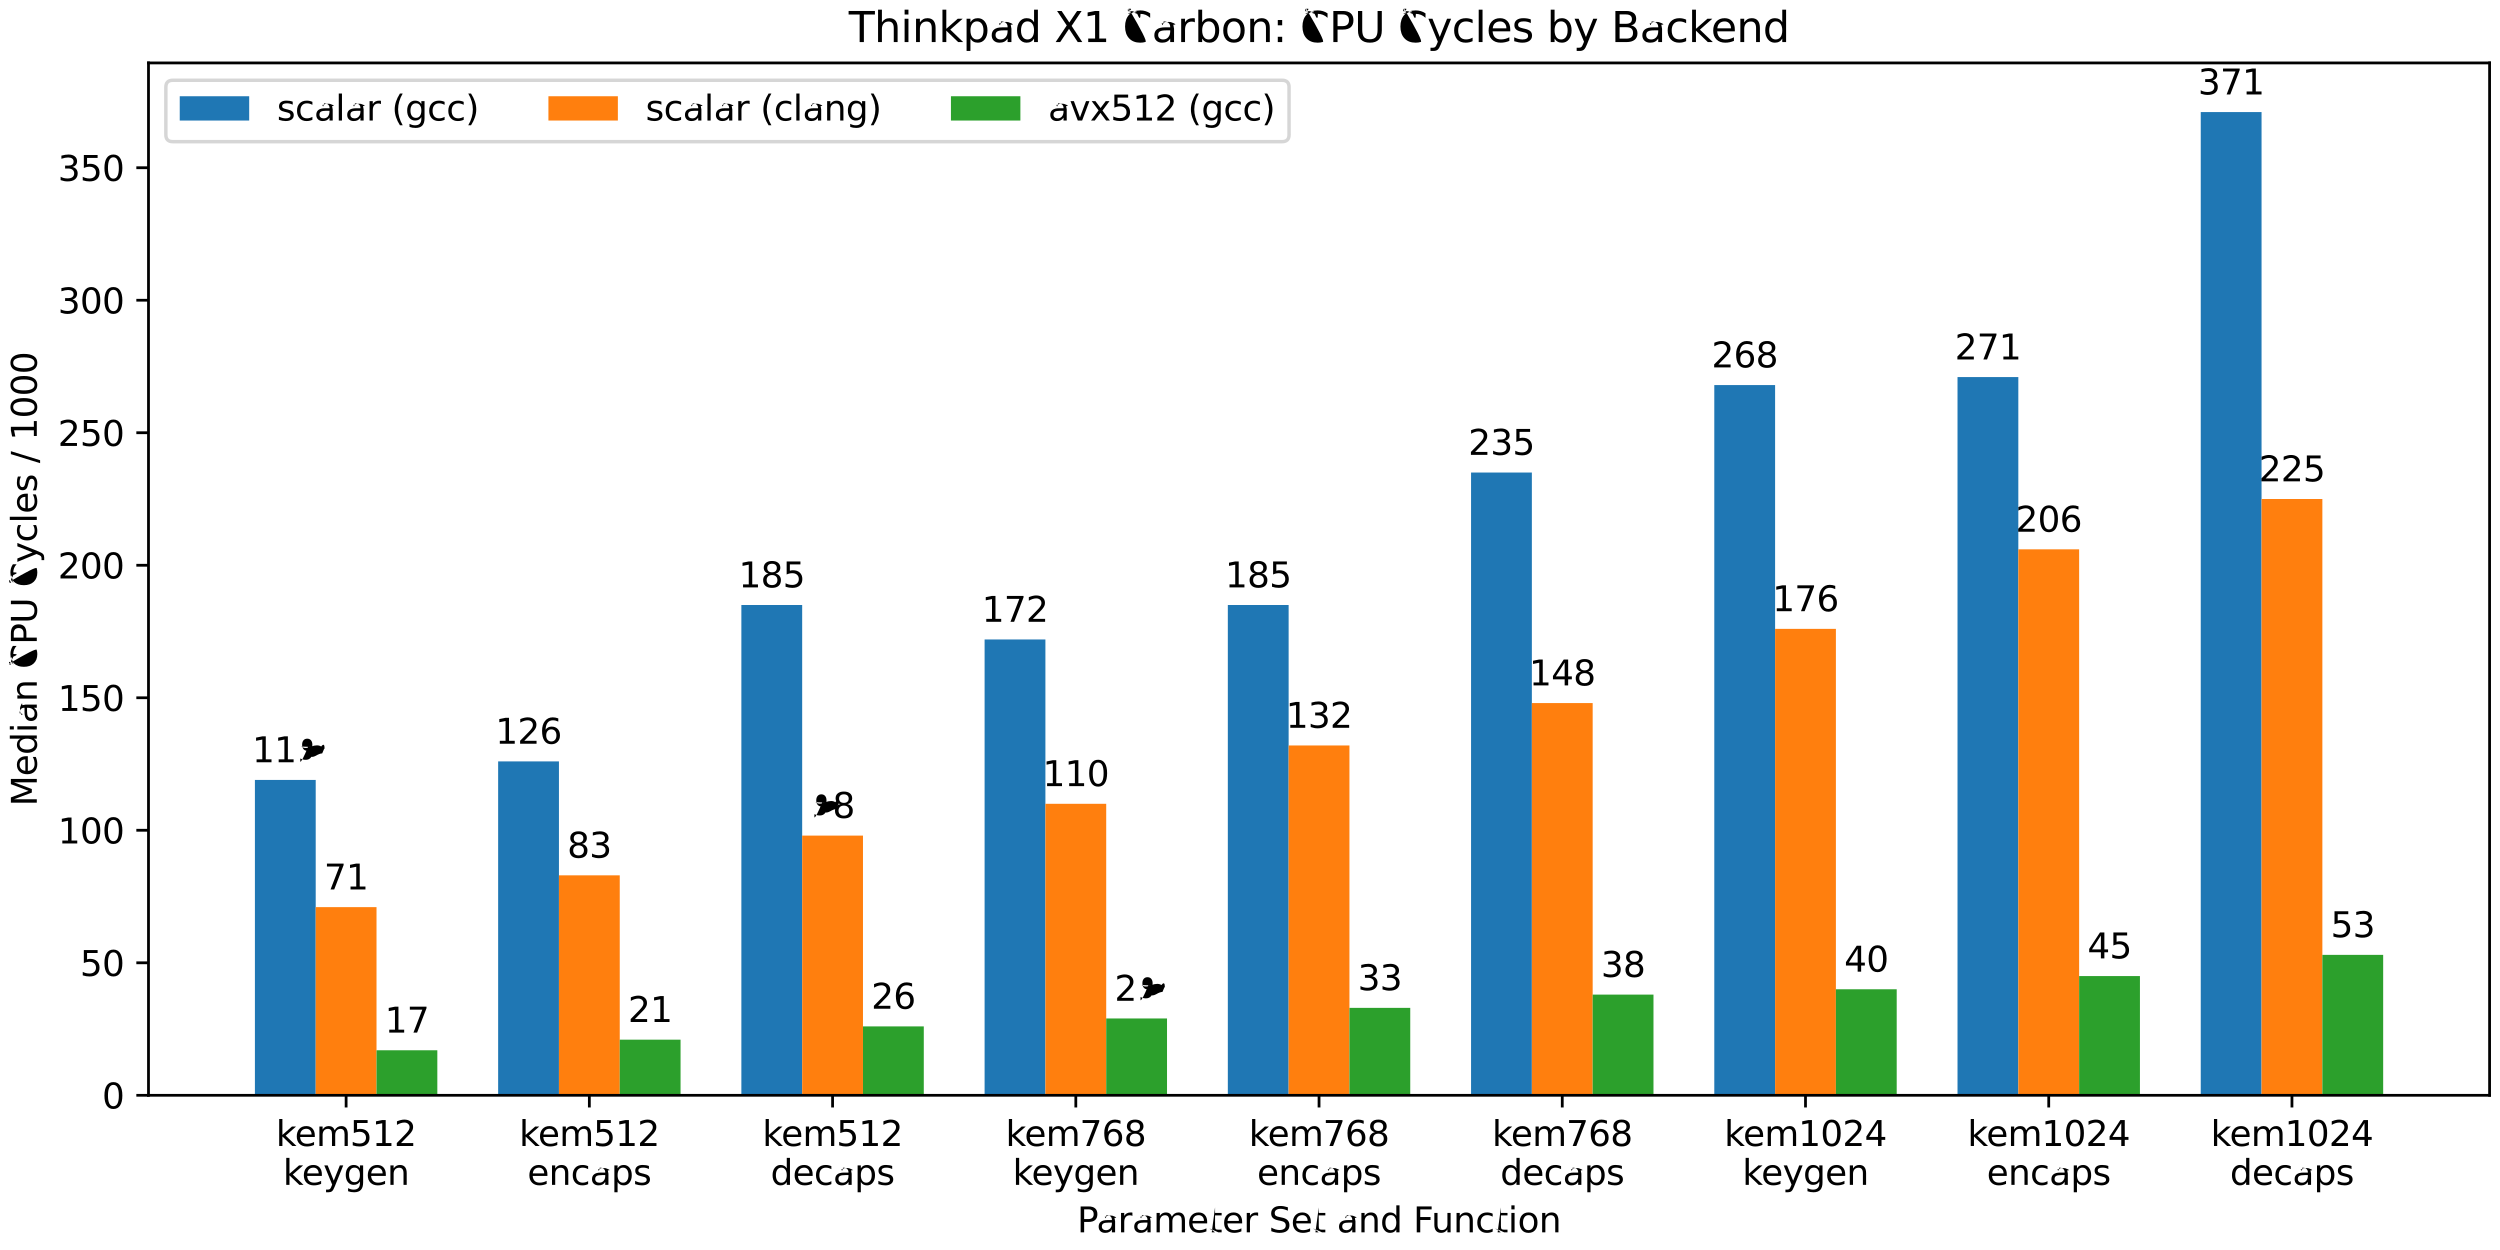 <svg xmlns:xlink="http://www.w3.org/1999/xlink" width="720pt" height="360pt" viewBox="0 0 720 360" xmlns="http://www.w3.org/2000/svg"><defs><style>*{stroke-linejoin:round;stroke-linecap:butt}</style></defs><g id="figure_1"><g id="patch_1"><path d="M0 360H720V0H0z" style="fill:#fff"/></g><g id="axes_1"><g id="patch_2"><path d="M42.766 315.446H717V18.118H42.766z" style="fill:#fff"/></g><g id="patch_3"><path d="M73.413 315.446H90.925V224.618H73.413z" clip-path="url(#p85f6d69174)" style="fill:#1f77b4"/></g><g id="patch_4"><path d="M143.463 315.446h17.513V219.275H143.463z" clip-path="url(#p85f6d69174)" style="fill:#1f77b4"/></g><g id="patch_5"><path d="M213.513 315.446h17.513V174.243H213.513z" clip-path="url(#p85f6d69174)" style="fill:#1f77b4"/></g><g id="patch_6"><path d="M283.564 315.446h17.513V184.165H283.564z" clip-path="url(#p85f6d69174)" style="fill:#1f77b4"/></g><g id="patch_7"><path d="M353.614 315.446h17.513V174.243H353.614z" clip-path="url(#p85f6d69174)" style="fill:#1f77b4"/></g><g id="patch_8"><path d="M423.664 315.446h17.513V136.08H423.664z" clip-path="url(#p85f6d69174)" style="fill:#1f77b4"/></g><g id="patch_9"><path d="M493.715 315.446h17.513V110.892H493.715z" clip-path="url(#p85f6d69174)" style="fill:#1f77b4"/></g><g id="patch_10"><path d="M563.765 315.446h17.513V108.603H563.765z" clip-path="url(#p85f6d69174)" style="fill:#1f77b4"/></g><g id="patch_11"><path d="M633.815 315.446h17.513V32.277H633.815z" clip-path="url(#p85f6d69174)" style="fill:#1f77b4"/></g><g id="patch_12"><path d="M90.925 315.446h17.513v-54.191H90.925z" clip-path="url(#p85f6d69174)" style="fill:#ff7f0e"/></g><g id="patch_13"><path d="M160.976 315.446h17.513V252.095H160.976z" clip-path="url(#p85f6d69174)" style="fill:#ff7f0e"/></g><g id="patch_14"><path d="M231.026 315.446h17.513V240.646H231.026z" clip-path="url(#p85f6d69174)" style="fill:#ff7f0e"/></g><g id="patch_15"><path d="M301.076 315.446h17.513v-83.958H301.076z" clip-path="url(#p85f6d69174)" style="fill:#ff7f0e"/></g><g id="patch_16"><path d="M371.127 315.446h17.513V214.696H371.127z" clip-path="url(#p85f6d69174)" style="fill:#ff7f0e"/></g><g id="patch_17"><path d="M441.177 315.446h17.513V202.483H441.177z" clip-path="url(#p85f6d69174)" style="fill:#ff7f0e"/></g><g id="patch_18"><path d="M511.227 315.446h17.513V181.112H511.227z" clip-path="url(#p85f6d69174)" style="fill:#ff7f0e"/></g><g id="patch_19"><path d="M581.277 315.446H598.79V158.214H581.277z" clip-path="url(#p85f6d69174)" style="fill:#ff7f0e"/></g><g id="patch_20"><path d="M651.328 315.446h17.513V143.713H651.328z" clip-path="url(#p85f6d69174)" style="fill:#ff7f0e"/></g><g id="patch_21"><path d="M108.438 315.446h17.513V302.47H108.438z" clip-path="url(#p85f6d69174)" style="fill:#2ca02c"/></g><g id="patch_22"><path d="M178.488 315.446h17.513V299.417H178.488z" clip-path="url(#p85f6d69174)" style="fill:#2ca02c"/></g><g id="patch_23"><path d="M248.539 315.446h17.513V295.601H248.539z" clip-path="url(#p85f6d69174)" style="fill:#2ca02c"/></g><g id="patch_24"><path d="M318.589 315.446h17.513V293.311H318.589z" clip-path="url(#p85f6d69174)" style="fill:#2ca02c"/></g><g id="patch_25"><path d="M388.639 315.446h17.513V290.258H388.639z" clip-path="url(#p85f6d69174)" style="fill:#2ca02c"/></g><g id="patch_26"><path d="M458.689 315.446H476.202V286.442H458.689z" clip-path="url(#p85f6d69174)" style="fill:#2ca02c"/></g><g id="patch_27"><path d="M528.74 315.446h17.513V284.915H528.74z" clip-path="url(#p85f6d69174)" style="fill:#2ca02c"/></g><g id="patch_28"><path d="M598.79 315.446H616.302v-34.347H598.79z" clip-path="url(#p85f6d69174)" style="fill:#2ca02c"/></g><g id="patch_29"><path d="M668.84 315.446h17.513V274.993H668.84z" clip-path="url(#p85f6d69174)" style="fill:#2ca02c"/></g><g id="matplotlib.axis_1"><g id="xtick_1"><g id="line2d_1"><defs><path id="m4511d7f360" d="M0 0V3.5" style="stroke:#000;stroke-width:.8"/></defs><g><use xlink:href="#m4511d7f360" x="99.682" y="315.446" style="stroke:#000;stroke-width:.8"/></g></g><g id="text_1"><g transform="translate(79.477 330.044) scale(0.1 -0.1)"><defs><path id="DejaVuSans-6b" d="M581 4863h578V1991L2875 35e2h734L1753 1863 3688 0H2938L1159 1709V0H581V4863z" transform="scale(0.016)"/><path id="DejaVuSans-65" d="M3597 1894V1613H953q38-594 358-905t892-311q331 0 642 81t618 244V178Q3153 47 2828-22T2169-91Q1331-91 842 396 353 884 353 1716q0 859 464 1363 464 505 1252 505 706 0 1117-455 411-454 411-1235zm-575 169q-6 471-264 752-258 282-683 282-481 0-770-272T972 2059l2050 4z" transform="scale(0.016)"/><path id="DejaVuSans-6d" d="M3328 2828q216 388 516 572t706 184q547 0 844-383 297-382 297-1088V0H5113V2094q0 503-179 746-178 244-543 244-447 0-707-297-259-296-259-809V0H2847V2094q0 506-178 748t-550 242q-441 0-701-298-259-298-259-808V0H581V35e2h578V2956q197 322 472 475t653 153q382 0 649-194 267-193 395-562z" transform="scale(0.016)"/><path id="DejaVuSans-35" d="M691 4666H3169V4134H1269V2991q137 47 274 70 138 23 276 23 781 0 1237-428 457-428 457-1159 0-753-469-1171Q2575-91 1722-91q-294 0-599 50Q819 9 494 109V744q281-153 581-228t634-75q541 0 856 284 316 284 316 772 0 487-316 771-315 285-856 285-253 0-505-56-251-56-513-175V4666z" transform="scale(0.016)"/><path id="DejaVuSans-31" d="M794 531H1825V4091L703 3866v575l1116 225h631V531H3481V0H794V531z" transform="scale(0.016)"/><path id="DejaVuSans-32" d="M1228 531H3431V0H469V531q359 372 979 998 621 627 780 809 303 340 423 576 121 236 121 464 0 372-261 606-261 235-680 235-297 0-627-103-329-103-704-313v638q381 153 712 231 332 78 607 78 725 0 1156-363 431-362 431-968 0-288-108-546-107-257-392-607-78-91-497-524-418-433-1181-1211z" transform="scale(0.016)"/></defs><use xlink:href="#DejaVuSans-6b"/><use xlink:href="#DejaVuSans-65" x="54.285"/><use xlink:href="#DejaVuSans-6d" x="115.809"/><use xlink:href="#DejaVuSans-35" x="213.221"/><use xlink:href="#DejaVuSans-31" x="276.844"/><use xlink:href="#DejaVuSans-32" x="340.467"/></g><g transform="translate(81.512 341.242) scale(0.1 -0.1)"><defs><path id="DejaVuSans-79" d="M2059-325q-243-625-475-815-231-191-618-191H506v481H844q237 0 368 113 132 112 291 531L1606 56 191 35e2H8e2L1894 763 2988 35e2h609L2059-325z" transform="scale(0.016)"/><path id="DejaVuSans-67" d="M2906 1791q0 625-258 968-257 344-723 344-462 0-720-344-258-343-258-968 0-622 258-966t720-344q466 0 723 344 258 344 258 966zM3481 434q0-893-397-1329-396-436-1215-436-303 0-572 45T775-1147v559q253-137 5e2-202 247-66 503-66 566 0 847 295t281 892V616q-178-310-456-463T1784 0Q1141 0 747 490 353 981 353 1791q0 812 394 1302 394 491 1037 491 388 0 666-153t456-462v531h575V434z" transform="scale(0.016)"/><path id="DejaVuSans-6e" d="M3513 2113V0H2938V2094q0 497-194 743-194 247-581 247-466 0-735-297-269-296-269-809V0H581V35e2h578V2956q207 316 486 472 280 156 646 156 603 0 912-373 310-373 310-1098z" transform="scale(0.016)"/></defs><use xlink:href="#DejaVuSans-6b"/><use xlink:href="#DejaVuSans-65" x="54.285"/><use xlink:href="#DejaVuSans-79" x="115.809"/><use xlink:href="#DejaVuSans-67" x="174.988"/><use xlink:href="#DejaVuSans-65" x="238.465"/><use xlink:href="#DejaVuSans-6e" x="299.988"/></g></g></g><g id="xtick_2"><g id="line2d_2"><g><use xlink:href="#m4511d7f360" x="169.732" y="315.446" style="stroke:#000;stroke-width:.8"/></g></g><g id="text_2"><g transform="translate(149.527 330.044) scale(0.1 -0.1)"><use xlink:href="#DejaVuSans-6b"/><use xlink:href="#DejaVuSans-65" x="54.285"/><use xlink:href="#DejaVuSans-6d" x="115.809"/><use xlink:href="#DejaVuSans-35" x="213.221"/><use xlink:href="#DejaVuSans-31" x="276.844"/><use xlink:href="#DejaVuSans-32" x="340.467"/></g><g transform="translate(151.894 341.242) scale(0.1 -0.1)"><defs><path id="DejaVuSans-63" d="M3122 3366V2828q-244 135-489 202t-495 67q-560 0-870-355-309-354-309-995t309-996q310-354 870-354 250 0 495 67t489 202V134Q2881 22 2623-34q-257-57-548-57-791 0-1257 497Q353 903 353 1747q0 856 470 1346 471 491 1290 491 265 0 518-55 253-54 491-163z" transform="scale(0.016)"/><path id="DejaVuSans-61" d="M2194 1759q-697 0-966-159T959 1056q0-306 202-486 202-179 548-179 479 0 768 339t289 901v128H2194zm1147 238V0H2766V531Q2569 213 2275 61T1556-91q-537 0-855 302-317 302-317 808 0 590 395 890 396 3e2 1180 3e2h807v57q0 397-261 614t-733 217q-3e2.0-585-72-284-72-546-216v532q315 122 612 182 297 61 578 61 760 0 1135-394 375-393 375-1193z" transform="scale(0.016)"/><path id="DejaVuSans-70" d="M1159 525V-1331H581V35e2h578V2969q182 312 458 463 277 152 661 152 638 0 1036-506 399-506 399-1331T3314 415Q2916-91 2278-91q-384 0-661 152-276 152-458 464zM3116 1747q0 634-261 995t-717 361q-457 0-718-361t-261-995 261-995 718-361q456 0 717 361t261 995z" transform="scale(0.016)"/><path id="DejaVuSans-73" d="M2834 3397V2853q-243 125-506 187-262 63-544 63-428 0-642-131T928 2578q0-2e2 153-314t616-217l197-44q612-131 870-370t258-667q0-488-386-773Q2250-91 1575-91q-281 0-586 55T347 128V722Q666 556 975 473q309-82 613-82 406 0 624 139 219 139 219 392 0 234-158 359-157 125-692 241l-2e2 47q-534 112-772 345-237 233-237 639 0 494 350 762 350 269 994 269 318 0 599-47 282-46 519-140z" transform="scale(0.016)"/></defs><use xlink:href="#DejaVuSans-65"/><use xlink:href="#DejaVuSans-6e" x="61.523"/><use xlink:href="#DejaVuSans-63" x="124.902"/><use xlink:href="#DejaVuSans-61" x="179.883"/><use xlink:href="#DejaVuSans-70" x="241.162"/><use xlink:href="#DejaVuSans-73" x="304.639"/></g></g></g><g id="xtick_3"><g id="line2d_3"><g><use xlink:href="#m4511d7f360" x="239.782" y="315.446" style="stroke:#000;stroke-width:.8"/></g></g><g id="text_3"><g transform="translate(219.578 330.044) scale(0.1 -0.1)"><use xlink:href="#DejaVuSans-6b"/><use xlink:href="#DejaVuSans-65" x="54.285"/><use xlink:href="#DejaVuSans-6d" x="115.809"/><use xlink:href="#DejaVuSans-35" x="213.221"/><use xlink:href="#DejaVuSans-31" x="276.844"/><use xlink:href="#DejaVuSans-32" x="340.467"/></g><g transform="translate(221.939 341.242) scale(0.1 -0.1)"><defs><path id="DejaVuSans-64" d="M2906 2969V4863h575V0H2906V525Q2725 213 2448 61 2172-91 1784-91 1150-91 751 415 353 922 353 1747T751 3078q399 506 1033 506 388 0 664-152 277-151 458-463zM947 1747q0-634 261-995t717-361 718 361q263 361 263 995t-263 995q-262 361-718 361t-717-361-261-995z" transform="scale(0.016)"/></defs><use xlink:href="#DejaVuSans-64"/><use xlink:href="#DejaVuSans-65" x="63.477"/><use xlink:href="#DejaVuSans-63" x="125"/><use xlink:href="#DejaVuSans-61" x="179.98"/><use xlink:href="#DejaVuSans-70" x="241.26"/><use xlink:href="#DejaVuSans-73" x="304.736"/></g></g></g><g id="xtick_4"><g id="line2d_4"><g><use xlink:href="#m4511d7f360" x="309.833" y="315.446" style="stroke:#000;stroke-width:.8"/></g></g><g id="text_4"><g transform="translate(289.628 330.044) scale(0.1 -0.1)"><defs><path id="DejaVuSans-37" d="M525 4666h3e3V4397L1831 0H1172L2766 4134H525v532z" transform="scale(0.016)"/><path id="DejaVuSans-36" d="M2113 2584q-425 0-674-291-248-290-248-796 0-503 248-796 249-292 674-292t673 292q248 293 248 796 0 506-248 796-248 291-673 291zM3366 4563V3988q-238 112-480 171-242 60-480 60-625 0-955-422-329-422-376-1275 184 272 462 417 279 145 613 145 703 0 1111-427 408-426 408-1160 0-719-425-1154Q2819-91 2113-91 1303-91 875 529 447 1150 447 2328q0 1106 525 1764t1409 658q238 0 480-47t505-140z" transform="scale(0.016)"/><path id="DejaVuSans-38" d="M2034 2216q-450 0-708-241-257-241-257-662 0-422 257-663 258-241 708-241t709 242q260 243 260 662 0 421-258 662-257 241-711 241zm-631 268q-406 1e2-633 378-226 279-226 679 0 559 398 884 399 325 1092 325 697 0 1094-325t397-884q0-4e2-227-679-226-278-629-378 456-106 710-416 255-309 255-755 0-679-414-1042Q2806-91 2034-91 1263-91 848 271 434 634 434 1313q0 446 256 755 257 310 713 416zm-231 997q0-362 226-565 227-203 636-203 407 0 636 203 230 203 230 565 0 363-230 566-229 203-636 203-409 0-636-203-226-203-226-566z" transform="scale(0.016)"/></defs><use xlink:href="#DejaVuSans-6b"/><use xlink:href="#DejaVuSans-65" x="54.285"/><use xlink:href="#DejaVuSans-6d" x="115.809"/><use xlink:href="#DejaVuSans-37" x="213.221"/><use xlink:href="#DejaVuSans-36" x="276.844"/><use xlink:href="#DejaVuSans-38" x="340.467"/></g><g transform="translate(291.663 341.242) scale(0.1 -0.1)"><use xlink:href="#DejaVuSans-6b"/><use xlink:href="#DejaVuSans-65" x="54.285"/><use xlink:href="#DejaVuSans-79" x="115.809"/><use xlink:href="#DejaVuSans-67" x="174.988"/><use xlink:href="#DejaVuSans-65" x="238.465"/><use xlink:href="#DejaVuSans-6e" x="299.988"/></g></g></g><g id="xtick_5"><g id="line2d_5"><g><use xlink:href="#m4511d7f360" x="379.883" y="315.446" style="stroke:#000;stroke-width:.8"/></g></g><g id="text_5"><g transform="translate(359.678 330.044) scale(0.1 -0.1)"><use xlink:href="#DejaVuSans-6b"/><use xlink:href="#DejaVuSans-65" x="54.285"/><use xlink:href="#DejaVuSans-6d" x="115.809"/><use xlink:href="#DejaVuSans-37" x="213.221"/><use xlink:href="#DejaVuSans-36" x="276.844"/><use xlink:href="#DejaVuSans-38" x="340.467"/></g><g transform="translate(362.045 341.242) scale(0.1 -0.1)"><use xlink:href="#DejaVuSans-65"/><use xlink:href="#DejaVuSans-6e" x="61.523"/><use xlink:href="#DejaVuSans-63" x="124.902"/><use xlink:href="#DejaVuSans-61" x="179.883"/><use xlink:href="#DejaVuSans-70" x="241.162"/><use xlink:href="#DejaVuSans-73" x="304.639"/></g></g></g><g id="xtick_6"><g id="line2d_6"><g><use xlink:href="#m4511d7f360" x="449.933" y="315.446" style="stroke:#000;stroke-width:.8"/></g></g><g id="text_6"><g transform="translate(429.728 330.044) scale(0.1 -0.1)"><use xlink:href="#DejaVuSans-6b"/><use xlink:href="#DejaVuSans-65" x="54.285"/><use xlink:href="#DejaVuSans-6d" x="115.809"/><use xlink:href="#DejaVuSans-37" x="213.221"/><use xlink:href="#DejaVuSans-36" x="276.844"/><use xlink:href="#DejaVuSans-38" x="340.467"/></g><g transform="translate(432.09 341.242) scale(0.1 -0.1)"><use xlink:href="#DejaVuSans-64"/><use xlink:href="#DejaVuSans-65" x="63.477"/><use xlink:href="#DejaVuSans-63" x="125"/><use xlink:href="#DejaVuSans-61" x="179.98"/><use xlink:href="#DejaVuSans-70" x="241.26"/><use xlink:href="#DejaVuSans-73" x="304.736"/></g></g></g><g id="xtick_7"><g id="line2d_7"><g><use xlink:href="#m4511d7f360" x="519.983" y="315.446" style="stroke:#000;stroke-width:.8"/></g></g><g id="text_7"><g transform="translate(496.597 330.044) scale(0.1 -0.1)"><defs><path id="DejaVuSans-30" d="M2034 4250q-487 0-733-480-245-479-245-1442 0-959 245-1439 246-480 733-480 491 0 736 480 246 480 246 1439 0 963-246 1442-245 480-736 480zm0 5e2q785 0 1199-621 414-620 414-1801 0-1178-414-1799Q2819-91 2034-91 1250-91 836 529 422 1150 422 2328q0 1181 414 1801 414 621 1198 621z" transform="scale(0.016)"/><path id="DejaVuSans-34" d="M2419 4116 825 1625H2419V4116zm-166 550h794V1625h666V11e2H3047V0H2419V11e2H313v609L2253 4666z" transform="scale(0.016)"/></defs><use xlink:href="#DejaVuSans-6b"/><use xlink:href="#DejaVuSans-65" x="54.285"/><use xlink:href="#DejaVuSans-6d" x="115.809"/><use xlink:href="#DejaVuSans-31" x="213.221"/><use xlink:href="#DejaVuSans-30" x="276.844"/><use xlink:href="#DejaVuSans-32" x="340.467"/><use xlink:href="#DejaVuSans-34" x="404.09"/></g><g transform="translate(501.814 341.242) scale(0.1 -0.1)"><use xlink:href="#DejaVuSans-6b"/><use xlink:href="#DejaVuSans-65" x="54.285"/><use xlink:href="#DejaVuSans-79" x="115.809"/><use xlink:href="#DejaVuSans-67" x="174.988"/><use xlink:href="#DejaVuSans-65" x="238.465"/><use xlink:href="#DejaVuSans-6e" x="299.988"/></g></g></g><g id="xtick_8"><g id="line2d_8"><g><use xlink:href="#m4511d7f360" x="590.034" y="315.446" style="stroke:#000;stroke-width:.8"/></g></g><g id="text_8"><g transform="translate(566.648 330.044) scale(0.1 -0.1)"><use xlink:href="#DejaVuSans-6b"/><use xlink:href="#DejaVuSans-65" x="54.285"/><use xlink:href="#DejaVuSans-6d" x="115.809"/><use xlink:href="#DejaVuSans-31" x="213.221"/><use xlink:href="#DejaVuSans-30" x="276.844"/><use xlink:href="#DejaVuSans-32" x="340.467"/><use xlink:href="#DejaVuSans-34" x="404.09"/></g><g transform="translate(572.196 341.242) scale(0.1 -0.1)"><use xlink:href="#DejaVuSans-65"/><use xlink:href="#DejaVuSans-6e" x="61.523"/><use xlink:href="#DejaVuSans-63" x="124.902"/><use xlink:href="#DejaVuSans-61" x="179.883"/><use xlink:href="#DejaVuSans-70" x="241.162"/><use xlink:href="#DejaVuSans-73" x="304.639"/></g></g></g><g id="xtick_9"><g id="line2d_9"><g><use xlink:href="#m4511d7f360" x="660.084" y="315.446" style="stroke:#000;stroke-width:.8"/></g></g><g id="text_9"><g transform="translate(636.698 330.044) scale(0.1 -0.1)"><use xlink:href="#DejaVuSans-6b"/><use xlink:href="#DejaVuSans-65" x="54.285"/><use xlink:href="#DejaVuSans-6d" x="115.809"/><use xlink:href="#DejaVuSans-31" x="213.221"/><use xlink:href="#DejaVuSans-30" x="276.844"/><use xlink:href="#DejaVuSans-32" x="340.467"/><use xlink:href="#DejaVuSans-34" x="404.09"/></g><g transform="translate(642.241 341.242) scale(0.1 -0.1)"><use xlink:href="#DejaVuSans-64"/><use xlink:href="#DejaVuSans-65" x="63.477"/><use xlink:href="#DejaVuSans-63" x="125"/><use xlink:href="#DejaVuSans-61" x="179.98"/><use xlink:href="#DejaVuSans-70" x="241.26"/><use xlink:href="#DejaVuSans-73" x="304.736"/></g></g></g><g id="text_10"><g transform="translate(310.22 354.92) scale(0.1 -0.1)"><defs><path id="DejaVuSans-50" d="M1259 4147V2394h794q441 0 681 228 241 228 241 650 0 419-241 647-240 228-681 228H1259zM628 4666H2053q785 0 1186-355 402-355 402-1039 0-691-402-1044-401-353-1186-353H1259V0H628V4666z" transform="scale(0.016)"/><path id="DejaVuSans-72" d="M2631 2963q-97 56-211 82-114 27-251 27-488 0-749-317t-261-911V0H581V35e2h578V2956q182 319 472 473 291 155 707 155 59 0 131-8 72-7 159-23l3-590z" transform="scale(0.016)"/><path id="DejaVuSans-74" d="M1172 4494V35e2H2356V3053H1172V1153q0-428 117-550t477-122h590V0H1766Q11e2.0 847 248 594 497 594 1153V3053H172v447H594v994h578z" transform="scale(0.016)"/><path id="DejaVuSans-20" transform="scale(0.016)"/><path id="DejaVuSans-53" d="M3425 4513V3897q-359 172-678 256-319 85-616 85-515 0-795-2e2t-280-569q0-310 186-468 186-157 705-254l381-78q706-135 1042-474t336-907q0-679-455-1029Q2797-91 1919-91q-331 0-705 75Q841 59 441 206V856q384-215 753-325 369-109 725-109 540 0 834 212 294 213 294 607 0 343-211 537t-692 291l-385 75q-706 140-1022 440-315 3e2-315 835 0 619 436 975t1201 356q329 0 669-60 341-59 697-177z" transform="scale(0.016)"/><path id="DejaVuSans-46" d="M628 4666H3309V4134H1259V2759H3109V2228H1259V0H628V4666z" transform="scale(0.016)"/><path id="DejaVuSans-75" d="M544 1381V35e2h575V1403q0-497 193-746 194-248 582-248 465 0 735 297 271 297 271 810V35e2h575V0H29e2V538Q2691 219 2414 64 2138-91 1772-91q-603 0-916 375Q544 659 544 1381zM1991 3584z" transform="scale(0.016)"/><path id="DejaVuSans-69" d="M603 35e2h575V0H603V35e2zm0 1363h575V4134H603v729z" transform="scale(0.016)"/><path id="DejaVuSans-6f" d="M1959 3097q-462 0-731-361T959 1747t267-989q268-361 733-361 460 0 728 362 269 363 269 988 0 622-269 986-268 364-728 364zm0 487q750 0 1178-488 429-487 429-1349 0-859-429-1349Q2709-91 1959-91 1206-91 779 398 353 888 353 1747q0 862 426 1349 427 488 1180 488z" transform="scale(0.016)"/></defs><use xlink:href="#DejaVuSans-50"/><use xlink:href="#DejaVuSans-61" x="55.803"/><use xlink:href="#DejaVuSans-72" x="117.082"/><use xlink:href="#DejaVuSans-61" x="158.195"/><use xlink:href="#DejaVuSans-6d" x="219.475"/><use xlink:href="#DejaVuSans-65" x="316.887"/><use xlink:href="#DejaVuSans-74" x="378.41"/><use xlink:href="#DejaVuSans-65" x="417.619"/><use xlink:href="#DejaVuSans-72" x="479.143"/><use xlink:href="#DejaVuSans-20" x="520.256"/><use xlink:href="#DejaVuSans-53" x="552.043"/><use xlink:href="#DejaVuSans-65" x="615.52"/><use xlink:href="#DejaVuSans-74" x="677.043"/><use xlink:href="#DejaVuSans-20" x="716.252"/><use xlink:href="#DejaVuSans-61" x="748.039"/><use xlink:href="#DejaVuSans-6e" x="809.318"/><use xlink:href="#DejaVuSans-64" x="872.697"/><use xlink:href="#DejaVuSans-20" x="936.174"/><use xlink:href="#DejaVuSans-46" x="967.961"/><use xlink:href="#DejaVuSans-75" x="1019.98"/><use xlink:href="#DejaVuSans-6e" x="1083.359"/><use xlink:href="#DejaVuSans-63" x="1146.738"/><use xlink:href="#DejaVuSans-74" x="1201.719"/><use xlink:href="#DejaVuSans-69" x="1240.928"/><use xlink:href="#DejaVuSans-6f" x="1268.711"/><use xlink:href="#DejaVuSans-6e" x="1329.893"/></g></g></g><g id="matplotlib.axis_2"><g id="ytick_1"><g id="line2d_10"><defs><path id="m732692c839" d="M0 0H-3.5" style="stroke:#000;stroke-width:.8"/></defs><g><use xlink:href="#m732692c839" x="42.766" y="315.446" style="stroke:#000;stroke-width:.8"/></g></g><g id="text_11"><g transform="translate(29.403 319.245) scale(0.1 -0.1)"><use xlink:href="#DejaVuSans-30"/></g></g></g><g id="ytick_2"><g id="line2d_11"><g><use xlink:href="#m732692c839" x="42.766" y="277.283" style="stroke:#000;stroke-width:.8"/></g></g><g id="text_12"><g transform="translate(23.041 281.082) scale(0.1 -0.1)"><use xlink:href="#DejaVuSans-35"/><use xlink:href="#DejaVuSans-30" x="63.623"/></g></g></g><g id="ytick_3"><g id="line2d_12"><g><use xlink:href="#m732692c839" x="42.766" y="239.12" style="stroke:#000;stroke-width:.8"/></g></g><g id="text_13"><g transform="translate(16.678 242.919) scale(0.1 -0.1)"><use xlink:href="#DejaVuSans-31"/><use xlink:href="#DejaVuSans-30" x="63.623"/><use xlink:href="#DejaVuSans-30" x="127.246"/></g></g></g><g id="ytick_4"><g id="line2d_13"><g><use xlink:href="#m732692c839" x="42.766" y="200.957" style="stroke:#000;stroke-width:.8"/></g></g><g id="text_14"><g transform="translate(16.678 204.756) scale(0.1 -0.1)"><use xlink:href="#DejaVuSans-31"/><use xlink:href="#DejaVuSans-35" x="63.623"/><use xlink:href="#DejaVuSans-30" x="127.246"/></g></g></g><g id="ytick_5"><g id="line2d_14"><g><use xlink:href="#m732692c839" x="42.766" y="162.794" style="stroke:#000;stroke-width:.8"/></g></g><g id="text_15"><g transform="translate(16.678 166.593) scale(0.1 -0.1)"><use xlink:href="#DejaVuSans-32"/><use xlink:href="#DejaVuSans-30" x="63.623"/><use xlink:href="#DejaVuSans-30" x="127.246"/></g></g></g><g id="ytick_6"><g id="line2d_15"><g><use xlink:href="#m732692c839" x="42.766" y="124.631" style="stroke:#000;stroke-width:.8"/></g></g><g id="text_16"><g transform="translate(16.678 128.43) scale(0.1 -0.1)"><use xlink:href="#DejaVuSans-32"/><use xlink:href="#DejaVuSans-35" x="63.623"/><use xlink:href="#DejaVuSans-30" x="127.246"/></g></g></g><g id="ytick_7"><g id="line2d_16"><g><use xlink:href="#m732692c839" x="42.766" y="86.468" style="stroke:#000;stroke-width:.8"/></g></g><g id="text_17"><g transform="translate(16.678 90.267) scale(0.1 -0.1)"><defs><path id="DejaVuSans-33" d="M2597 2516q453-97 707-404 255-306 255-756 0-690-475-1069Q2609-91 1734-91q-293 0-604 58T488 141V750q262-153 574-231 313-78 654-78 593 0 904 234t311 681q0 413-289 645-289 233-804 233H1294v519h569q465 0 712 186t247 536q0 359-255 551-254 193-729 193-260 0-557-57-297-56-653-174v562q360 1e2 674 150t592 50q719 0 1137-327 419-326 419-882 0-388-222-655t-631-370z" transform="scale(0.016)"/></defs><use xlink:href="#DejaVuSans-33"/><use xlink:href="#DejaVuSans-30" x="63.623"/><use xlink:href="#DejaVuSans-30" x="127.246"/></g></g></g><g id="ytick_8"><g id="line2d_17"><g><use xlink:href="#m732692c839" x="42.766" y="48.305" style="stroke:#000;stroke-width:.8"/></g></g><g id="text_18"><g transform="translate(16.678 52.104) scale(0.1 -0.1)"><use xlink:href="#DejaVuSans-33"/><use xlink:href="#DejaVuSans-35" x="63.623"/><use xlink:href="#DejaVuSans-30" x="127.246"/></g></g></g><g id="text_19"><g transform="translate(10.599 232.17) rotate(-90) scale(0.1 -0.1)"><defs><path id="DejaVuSans-4d" d="M628 4666h941L2759 1491 3956 4666h941V0H4281V4097L3078 897H2444L1241 4097V0H628V4666z" transform="scale(0.016)"/><path id="DejaVuSans-43" d="M4122 4306V3641q-319 297-680 443-361 147-767 147-8e2.0-1225-489T1025 2328q0-922 425-1411T2675 428q406 0 767 147t680 444V359Q3791 134 3420 21 3050-91 2638-91 1578-91 968 557 359 1206 359 2328q0 1125 609 1773 610 649 1670 649 418 0 788-111 371-111 696-333z" transform="scale(0.016)"/><path id="DejaVuSans-55" d="M556 4666h635V1831q0-750 271-1080 272-329 882-329 606 0 878 329 272 330 272 1080V4666h634V1753q0-912-452-1378Q3225-91 2344-91q-885 0-1337 466Q556 841 556 1753V4666z" transform="scale(0.016)"/><path id="DejaVuSans-6c" d="M603 4863h575V0H603V4863z" transform="scale(0.016)"/><path id="DejaVuSans-2f" d="M1625 4666h531L531-594H0L1625 4666z" transform="scale(0.016)"/></defs><use xlink:href="#DejaVuSans-4d"/><use xlink:href="#DejaVuSans-65" x="86.279"/><use xlink:href="#DejaVuSans-64" x="147.803"/><use xlink:href="#DejaVuSans-69" x="211.279"/><use xlink:href="#DejaVuSans-61" x="239.062"/><use xlink:href="#DejaVuSans-6e" x="300.342"/><use xlink:href="#DejaVuSans-20" x="363.721"/><use xlink:href="#DejaVuSans-43" x="395.508"/><use xlink:href="#DejaVuSans-50" x="465.332"/><use xlink:href="#DejaVuSans-55" x="525.635"/><use xlink:href="#DejaVuSans-20" x="598.828"/><use xlink:href="#DejaVuSans-43" x="630.615"/><use xlink:href="#DejaVuSans-79" x="700.439"/><use xlink:href="#DejaVuSans-63" x="759.619"/><use xlink:href="#DejaVuSans-6c" x="814.6"/><use xlink:href="#DejaVuSans-65" x="842.383"/><use xlink:href="#DejaVuSans-73" x="903.906"/><use xlink:href="#DejaVuSans-20" x="956.006"/><use xlink:href="#DejaVuSans-2f" x="987.793"/><use xlink:href="#DejaVuSans-20" x="1021.484"/><use xlink:href="#DejaVuSans-31" x="1053.271"/><use xlink:href="#DejaVuSans-30" x="1116.895"/><use xlink:href="#DejaVuSans-30" x="1180.518"/><use xlink:href="#DejaVuSans-30" x="1244.141"/></g></g></g><g id="patch_30"><path d="M42.766 315.446V18.118" style="fill:none;stroke:#000;stroke-width:.8;stroke-linejoin:miter;stroke-linecap:square"/></g><g id="patch_31"><path d="M717 315.446V18.118" style="fill:none;stroke:#000;stroke-width:.8;stroke-linejoin:miter;stroke-linecap:square"/></g><g id="patch_32"><path d="M42.766 315.446H717" style="fill:none;stroke:#000;stroke-width:.8;stroke-linejoin:miter;stroke-linecap:square"/></g><g id="patch_33"><path d="M42.766 18.118H717" style="fill:none;stroke:#000;stroke-width:.8;stroke-linejoin:miter;stroke-linecap:square"/></g><g id="text_20"><g transform="translate(72.625 219.538) scale(0.1 -0.1)"><defs><path id="DejaVuSans-39" d="M703 97V672q238-113 481-172 244-59 479-59 625 0 954 420 330 420 377 1277-181-269-460-413-278-144-615-144-7e2.0-1108 423-408 424-408 1159 0 718 425 1152 425 435 1131 435 810 0 1236-621 427-620 427-1801 0-1103-524-1761Q2575-91 1691-91q-238 0-482 47Q966 3 703 97zM1959 2075q425 0 673 290 249 291 249 798 0 503-249 795-248 292-673 292t-673-292-248-795q0-507 248-798 248-290 673-290z" transform="scale(0.016)"/></defs><use xlink:href="#DejaVuSans-31"/><use xlink:href="#DejaVuSans-31" x="63.623"/><use xlink:href="#DejaVuSans-39" x="127.246"/></g></g><g id="text_21"><g transform="translate(142.676 214.195) scale(0.1 -0.1)"><use xlink:href="#DejaVuSans-31"/><use xlink:href="#DejaVuSans-32" x="63.623"/><use xlink:href="#DejaVuSans-36" x="127.246"/></g></g><g id="text_22"><g transform="translate(212.726 169.163) scale(0.1 -0.1)"><use xlink:href="#DejaVuSans-31"/><use xlink:href="#DejaVuSans-38" x="63.623"/><use xlink:href="#DejaVuSans-35" x="127.246"/></g></g><g id="text_23"><g transform="translate(282.776 179.086) scale(0.1 -0.1)"><use xlink:href="#DejaVuSans-31"/><use xlink:href="#DejaVuSans-37" x="63.623"/><use xlink:href="#DejaVuSans-32" x="127.246"/></g></g><g id="text_24"><g transform="translate(352.826 169.163) scale(0.1 -0.1)"><use xlink:href="#DejaVuSans-31"/><use xlink:href="#DejaVuSans-38" x="63.623"/><use xlink:href="#DejaVuSans-35" x="127.246"/></g></g><g id="text_25"><g transform="translate(422.877 131) scale(0.1 -0.1)"><use xlink:href="#DejaVuSans-32"/><use xlink:href="#DejaVuSans-33" x="63.623"/><use xlink:href="#DejaVuSans-35" x="127.246"/></g></g><g id="text_26"><g transform="translate(492.927 105.813) scale(0.1 -0.1)"><use xlink:href="#DejaVuSans-32"/><use xlink:href="#DejaVuSans-36" x="63.623"/><use xlink:href="#DejaVuSans-38" x="127.246"/></g></g><g id="text_27"><g transform="translate(562.977 103.523) scale(0.1 -0.1)"><use xlink:href="#DejaVuSans-32"/><use xlink:href="#DejaVuSans-37" x="63.623"/><use xlink:href="#DejaVuSans-31" x="127.246"/></g></g><g id="text_28"><g transform="translate(633.028 27.197) scale(0.1 -0.1)"><use xlink:href="#DejaVuSans-33"/><use xlink:href="#DejaVuSans-37" x="63.623"/><use xlink:href="#DejaVuSans-31" x="127.246"/></g></g><g id="text_29"><g transform="translate(93.319 256.175) scale(0.1 -0.1)"><use xlink:href="#DejaVuSans-37"/><use xlink:href="#DejaVuSans-31" x="63.623"/></g></g><g id="text_30"><g transform="translate(163.369 247.016) scale(0.1 -0.1)"><use xlink:href="#DejaVuSans-38"/><use xlink:href="#DejaVuSans-33" x="63.623"/></g></g><g id="text_31"><g transform="translate(233.42 235.567) scale(0.1 -0.1)"><use xlink:href="#DejaVuSans-39"/><use xlink:href="#DejaVuSans-38" x="63.623"/></g></g><g id="text_32"><g transform="translate(300.289 226.408) scale(0.1 -0.1)"><use xlink:href="#DejaVuSans-31"/><use xlink:href="#DejaVuSans-31" x="63.623"/><use xlink:href="#DejaVuSans-30" x="127.246"/></g></g><g id="text_33"><g transform="translate(370.339 209.616) scale(0.1 -0.1)"><use xlink:href="#DejaVuSans-31"/><use xlink:href="#DejaVuSans-33" x="63.623"/><use xlink:href="#DejaVuSans-32" x="127.246"/></g></g><g id="text_34"><g transform="translate(440.389 197.404) scale(0.1 -0.1)"><use xlink:href="#DejaVuSans-31"/><use xlink:href="#DejaVuSans-34" x="63.623"/><use xlink:href="#DejaVuSans-38" x="127.246"/></g></g><g id="text_35"><g transform="translate(510.44 176.033) scale(0.1 -0.1)"><use xlink:href="#DejaVuSans-31"/><use xlink:href="#DejaVuSans-37" x="63.623"/><use xlink:href="#DejaVuSans-36" x="127.246"/></g></g><g id="text_36"><g transform="translate(580.49 153.135) scale(0.1 -0.1)"><use xlink:href="#DejaVuSans-32"/><use xlink:href="#DejaVuSans-30" x="63.623"/><use xlink:href="#DejaVuSans-36" x="127.246"/></g></g><g id="text_37"><g transform="translate(650.54 138.633) scale(0.1 -0.1)"><use xlink:href="#DejaVuSans-32"/><use xlink:href="#DejaVuSans-32" x="63.623"/><use xlink:href="#DejaVuSans-35" x="127.246"/></g></g><g id="text_38"><g transform="translate(110.832 297.391) scale(0.1 -0.1)"><use xlink:href="#DejaVuSans-31"/><use xlink:href="#DejaVuSans-37" x="63.623"/></g></g><g id="text_39"><g transform="translate(180.882 294.338) scale(0.1 -0.1)"><use xlink:href="#DejaVuSans-32"/><use xlink:href="#DejaVuSans-31" x="63.623"/></g></g><g id="text_40"><g transform="translate(250.932 290.521) scale(0.1 -0.1)"><use xlink:href="#DejaVuSans-32"/><use xlink:href="#DejaVuSans-36" x="63.623"/></g></g><g id="text_41"><g transform="translate(320.983 288.232) scale(0.1 -0.1)"><use xlink:href="#DejaVuSans-32"/><use xlink:href="#DejaVuSans-39" x="63.623"/></g></g><g id="text_42"><g transform="translate(391.033 285.178) scale(0.1 -0.1)"><use xlink:href="#DejaVuSans-33"/><use xlink:href="#DejaVuSans-33" x="63.623"/></g></g><g id="text_43"><g transform="translate(461.083 281.362) scale(0.1 -0.1)"><use xlink:href="#DejaVuSans-33"/><use xlink:href="#DejaVuSans-38" x="63.623"/></g></g><g id="text_44"><g transform="translate(531.133 279.836) scale(0.1 -0.1)"><use xlink:href="#DejaVuSans-34"/><use xlink:href="#DejaVuSans-30" x="63.623"/></g></g><g id="text_45"><g transform="translate(601.184 276.019) scale(0.1 -0.1)"><use xlink:href="#DejaVuSans-34"/><use xlink:href="#DejaVuSans-35" x="63.623"/></g></g><g id="text_46"><g transform="translate(671.234 269.913) scale(0.1 -0.1)"><use xlink:href="#DejaVuSans-35"/><use xlink:href="#DejaVuSans-33" x="63.623"/></g></g><g id="text_47"><g transform="translate(244.435 12.118) scale(0.12 -0.12)"><defs><path id="DejaVuSans-54" d="M-19 4666H3928V4134H2272V0H1638V4134H-19v532z" transform="scale(0.016)"/><path id="DejaVuSans-68" d="M3513 2113V0H2938V2094q0 497-194 743-194 247-581 247-466 0-735-297-269-296-269-809V0H581V4863h578V2956q207 316 486 472 280 156 646 156 603 0 912-373 310-373 310-1098z" transform="scale(0.016)"/><path id="DejaVuSans-58" d="M403 4666h678L2241 2931 3406 4666h678L2584 2425 4184 0H3506L2194 1984 872 0H191L1856 2491 403 4666z" transform="scale(0.016)"/><path id="DejaVuSans-62" d="M3116 1747q0 634-261 995t-717 361q-457 0-718-361t-261-995 261-995 718-361q456 0 717 361t261 995zM1159 2969q182 312 458 463 277 152 661 152 638 0 1036-506 399-506 399-1331T3314 415Q2916-91 2278-91q-384 0-661 152-276 152-458 464V0H581V4863h578V2969z" transform="scale(0.016)"/><path id="DejaVuSans-3a" d="M750 794h659V0H750V794zm0 2515h659V2516H750v793z" transform="scale(0.016)"/><path id="DejaVuSans-42" d="M1259 2228V519H2272q509 0 754 211 246 211 246 645 0 438-246 645-245 208-754 208H1259zm0 1919V2741h935q462 0 688 173 227 174 227 530 0 353-227 528-226 175-688 175H1259zM628 4666H2241q722 0 1112-3e2 391-3e2 391-853 0-429-2e2-682t-588-315q466-1e2 724-418 258-317 258-792 0-625-425-966Q3088 0 2303 0H628V4666z" transform="scale(0.016)"/></defs><use xlink:href="#DejaVuSans-54"/><use xlink:href="#DejaVuSans-68" x="61.084"/><use xlink:href="#DejaVuSans-69" x="124.463"/><use xlink:href="#DejaVuSans-6e" x="152.246"/><use xlink:href="#DejaVuSans-6b" x="215.625"/><use xlink:href="#DejaVuSans-70" x="273.535"/><use xlink:href="#DejaVuSans-61" x="337.012"/><use xlink:href="#DejaVuSans-64" x="398.291"/><use xlink:href="#DejaVuSans-20" x="461.768"/><use xlink:href="#DejaVuSans-58" x="493.555"/><use xlink:href="#DejaVuSans-31" x="562.061"/><use xlink:href="#DejaVuSans-20" x="625.684"/><use xlink:href="#DejaVuSans-43" x="657.471"/><use xlink:href="#DejaVuSans-61" x="727.295"/><use xlink:href="#DejaVuSans-72" x="788.574"/><use xlink:href="#DejaVuSans-62" x="829.688"/><use xlink:href="#DejaVuSans-6f" x="893.164"/><use xlink:href="#DejaVuSans-6e" x="954.346"/><use xlink:href="#DejaVuSans-3a" x="1017.725"/><use xlink:href="#DejaVuSans-20" x="1051.416"/><use xlink:href="#DejaVuSans-43" x="1083.203"/><use xlink:href="#DejaVuSans-50" x="1153.027"/><use xlink:href="#DejaVuSans-55" x="1213.33"/><use xlink:href="#DejaVuSans-20" x="1286.523"/><use xlink:href="#DejaVuSans-43" x="1318.311"/><use xlink:href="#DejaVuSans-79" x="1388.135"/><use xlink:href="#DejaVuSans-63" x="1447.314"/><use xlink:href="#DejaVuSans-6c" x="1502.295"/><use xlink:href="#DejaVuSans-65" x="1530.078"/><use xlink:href="#DejaVuSans-73" x="1591.602"/><use xlink:href="#DejaVuSans-20" x="1643.701"/><use xlink:href="#DejaVuSans-62" x="1675.488"/><use xlink:href="#DejaVuSans-79" x="1738.965"/><use xlink:href="#DejaVuSans-20" x="1798.145"/><use xlink:href="#DejaVuSans-42" x="1829.932"/><use xlink:href="#DejaVuSans-61" x="1898.535"/><use xlink:href="#DejaVuSans-63" x="1959.814"/><use xlink:href="#DejaVuSans-6b" x="2014.795"/><use xlink:href="#DejaVuSans-65" x="2069.08"/><use xlink:href="#DejaVuSans-6e" x="2130.604"/><use xlink:href="#DejaVuSans-64" x="2193.982"/></g></g><g id="legend_1"><g id="patch_34"><path d="M49.766 40.796H369.25q2 0 2-2V25.118q0-2-2-2H49.766q-2 0-2 2V38.796q0 2 2 2z" style="fill:#fff;opacity:.8;stroke:#ccc;stroke-linejoin:miter"/></g><g id="patch_35"><path d="M51.766 34.717h20v-7h-20z" style="fill:#1f77b4"/></g><g id="text_48"><g transform="translate(79.766 34.717) scale(0.1 -0.1)"><defs><path id="DejaVuSans-28" d="M1984 4856q-418-718-622-1422-203-703-203-1425 0-721 205-1429T1984-844H1484Q1016-109 783 6e2T550 2009q0 697 231 1403 232 707 703 1444h5e2z" transform="scale(0.016)"/><path id="DejaVuSans-29" d="M513 4856h5e2q468-737 701-1444 233-706 233-1403 0-7e2-233-1409T1013-844H513Q928-128 1133 580t205 1429q0 722-205 1425-205 704-620 1422z" transform="scale(0.016)"/></defs><use xlink:href="#DejaVuSans-73"/><use xlink:href="#DejaVuSans-63" x="52.1"/><use xlink:href="#DejaVuSans-61" x="107.08"/><use xlink:href="#DejaVuSans-6c" x="168.359"/><use xlink:href="#DejaVuSans-61" x="196.143"/><use xlink:href="#DejaVuSans-72" x="257.422"/><use xlink:href="#DejaVuSans-20" x="298.535"/><use xlink:href="#DejaVuSans-28" x="330.322"/><use xlink:href="#DejaVuSans-67" x="369.336"/><use xlink:href="#DejaVuSans-63" x="432.812"/><use xlink:href="#DejaVuSans-63" x="487.793"/><use xlink:href="#DejaVuSans-29" x="542.773"/></g></g><g id="patch_36"><path d="M157.946 34.717h20v-7h-20z" style="fill:#ff7f0e"/></g><g id="text_49"><g transform="translate(185.946 34.717) scale(0.1 -0.1)"><use xlink:href="#DejaVuSans-73"/><use xlink:href="#DejaVuSans-63" x="52.1"/><use xlink:href="#DejaVuSans-61" x="107.08"/><use xlink:href="#DejaVuSans-6c" x="168.359"/><use xlink:href="#DejaVuSans-61" x="196.143"/><use xlink:href="#DejaVuSans-72" x="257.422"/><use xlink:href="#DejaVuSans-20" x="298.535"/><use xlink:href="#DejaVuSans-28" x="330.322"/><use xlink:href="#DejaVuSans-63" x="369.336"/><use xlink:href="#DejaVuSans-6c" x="424.316"/><use xlink:href="#DejaVuSans-61" x="452.1"/><use xlink:href="#DejaVuSans-6e" x="513.379"/><use xlink:href="#DejaVuSans-67" x="576.758"/><use xlink:href="#DejaVuSans-29" x="640.234"/></g></g><g id="patch_37"><path d="M273.871 34.717h20v-7h-20z" style="fill:#2ca02c"/></g><g id="text_50"><g transform="translate(301.871 34.717) scale(0.1 -0.1)"><defs><path id="DejaVuSans-76" d="M191 35e2H8e2L1894 563 2988 35e2h609L2284 0H1503L191 35e2z" transform="scale(0.016)"/><path id="DejaVuSans-78" d="M3513 35e2 2247 1797 3578 0H29e2L1881 1375 863 0H184L1544 1831 3e2 35e2H978l928-1247 928 1247h679z" transform="scale(0.016)"/></defs><use xlink:href="#DejaVuSans-61"/><use xlink:href="#DejaVuSans-76" x="61.279"/><use xlink:href="#DejaVuSans-78" x="120.459"/><use xlink:href="#DejaVuSans-35" x="179.639"/><use xlink:href="#DejaVuSans-31" x="243.262"/><use xlink:href="#DejaVuSans-32" x="306.885"/><use xlink:href="#DejaVuSans-20" x="370.508"/><use xlink:href="#DejaVuSans-28" x="402.295"/><use xlink:href="#DejaVuSans-67" x="441.309"/><use xlink:href="#DejaVuSans-63" x="504.785"/><use xlink:href="#DejaVuSans-63" x="559.766"/><use xlink:href="#DejaVuSans-29" x="614.746"/></g></g></g></g></g><defs><clipPath id="p85f6d69174"><rect x="42.766" y="18.118" width="674.234" height="297.327"/></clipPath></defs></svg>